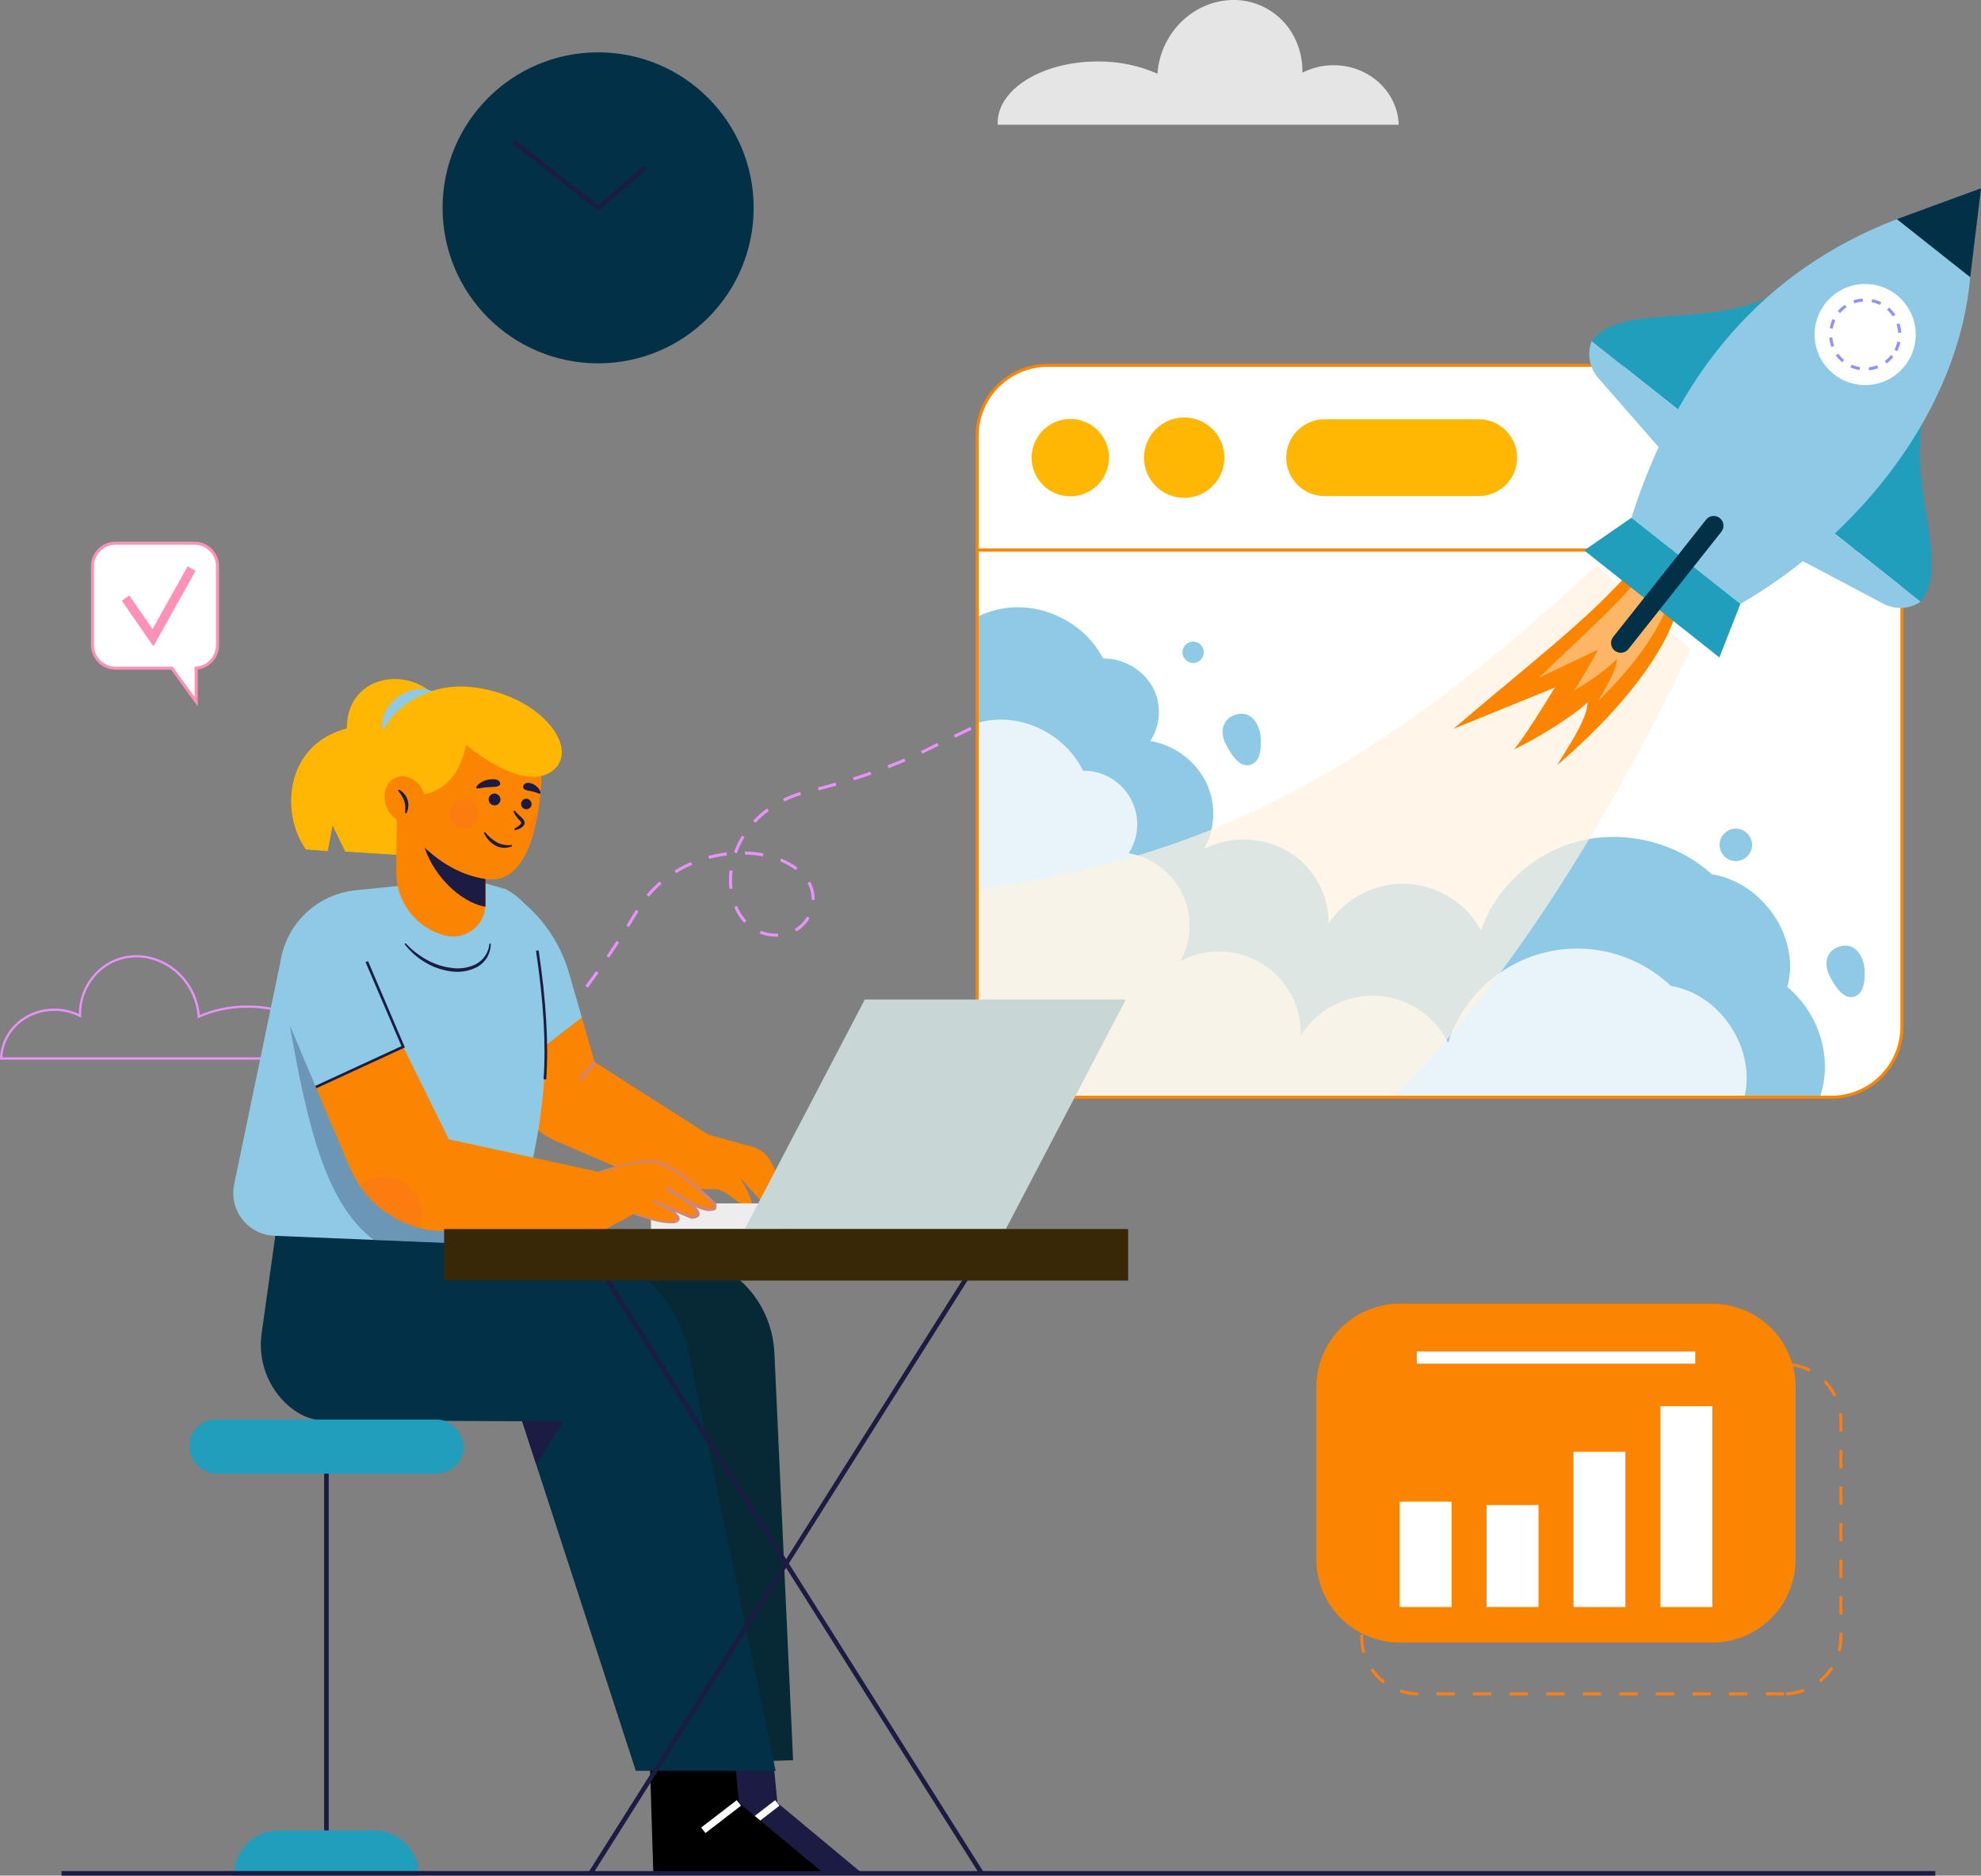 <?xml version="1.0" encoding="UTF-8"?>
<svg id="Layer_1" xmlns="http://www.w3.org/2000/svg" xmlns:xlink="http://www.w3.org/1999/xlink" version="1.1" viewBox="0 0 877.16 830.68">
  <rect x="0" y="0" width="877.16" height="830.68" fill="#808080" stroke="none"/>
  <!-- Generator: Adobe Illustrator 29.5.1, SVG Export Plug-In . SVG Version: 2.1.0 Build 141)  -->
  <defs>
    <style>
      .st0 {
        fill: none;
      }

      .st1 {
        fill: #382808;
      }

      .st2 {
        fill: #023047;
      }

      .st3 {
        fill: #fff2e0;
        opacity: .7;
      }

      .st3, .st4, .st5, .st6 {
        isolation: isolate;
      }

      .st7 {
        fill: #ff91b7;
      }

      .st8 {
        fill: #ffb703;
      }

      .st9 {
        fill: #e5e5e5;
      }

      .st10 {
        fill: #ea91ff;
      }

      .st11 {
        fill: #8ecae6;
      }

      .st12 {
        fill: #fd7e14;
      }

      .st13, .st6 {
        fill: #fff;
      }

      .st4 {
        fill: #fe5b52;
        opacity: .2;
      }

      .st14 {
        fill: #219ebc;
      }

      .st15, .st5 {
        fill: #1b1b43;
      }

      .st16 {
        fill: #c5c5ff;
      }

      .st17 {
        opacity: .8;
      }

      .st18 {
        fill: #c9d6d6;
      }

      .st19 {
        fill: #9192ff;
      }

      .st20 {
        fill: #072835;
      }

      .st5 {
        opacity: .3;
      }

      .st21 {
        fill: #ededed;
      }

      .st22 {
        fill: #d28572;
      }

      .st23 {
        fill: #fb8500;
      }

      .st24 {
        clip-path: url(#clippath);
      }

      .st6 {
        opacity: .4;
      }
    </style>
    <clipPath id="clippath">
      <path class="st0" d="M432.66,454.71c0,17.25,13.99,31.24,31.24,31.24h346.99c17.25,0,31.24-13.99,31.24-31.24v-211.12h-409.47v211.12Z"/>
    </clipPath>
  </defs>
  <g id="Group_40">
    <g id="OBJECTS">
      <g id="Group_39">
        <g id="Group_1">
          <path id="Path_1" class="st10" d="M216.73,485.42l-.93-.98,5.86-5.59.93.98-5.86,5.59ZM228.43,474.21l-.95-.96c1.9-1.88,3.81-3.81,5.68-5.75l.97.94c-1.87,1.95-3.79,3.89-5.7,5.78h0ZM239.68,462.5l-1-.91c1.79-1.97,3.59-4,5.36-6.05l1.02.88c-1.77,2.05-3.58,4.1-5.38,6.07h0ZM250.29,450.22l-1.04-.86c1.68-2.05,3.39-4.18,5.05-6.31l1.06.83c-1.67,2.14-3.38,4.27-5.07,6.34h0ZM260.28,437.43l-1.08-.81c1.58-2.13,3.18-4.33,4.75-6.54l1.1.78c-1.57,2.22-3.17,4.43-4.77,6.57h0ZM269.68,424.2l-1.12-.76c1.51-2.23,3-4.48,4.47-6.74l1.13.73c-1.47,2.27-2.97,4.53-4.48,6.77h0ZM343.65,414.84c-2.49,0-4.96-.47-7.27-1.39l.5-1.25c2.16.85,4.46,1.29,6.77,1.29.34-.03.58,0,.87-.02l.07,1.35c-.31.02-.69,0-.94.02h0ZM352.61,412.53l-.67-1.17c2.24-1.3,4.1-3.18,5.38-5.44l1.17.67c-1.4,2.46-3.43,4.51-5.88,5.94ZM278.51,410.58l-1.15-.71c1.42-2.29,2.82-4.59,4.2-6.91l1.16.69c-1.39,2.33-2.79,4.64-4.21,6.93ZM329.53,408.7c-1.88-2.05-3.39-4.42-4.44-7l1.24-.52c1,2.43,2.41,4.67,4.19,6.61l-.99.92ZM360.73,398.55l-1.35-.03v-.36c.01-1.97-.4-3.93-1.19-5.73-.2-.45-.43-.89-.67-1.32l1.17-.67c.26.46.5.94.73,1.43.88,1.98,1.32,4.12,1.31,6.29v.39ZM287.34,397.13l-1.03-.87c1.76-2.1,3.68-4.05,5.75-5.84l.88,1.02c-2.02,1.74-3.89,3.65-5.6,5.69h0ZM323,393.7c-.15-1.3-.23-2.6-.23-3.91,0-1.45.09-2.9.28-4.34l1.34.17c-.18,1.38-.26,2.78-.27,4.17,0,1.25.07,2.5.22,3.74l-1.34.16ZM299.38,386.72l-.71-1.15c2.33-1.44,4.76-2.7,7.27-3.78l.53,1.24c-2.45,1.05-4.82,2.29-7.1,3.69h0ZM352.33,385.33c-2.12-1.58-4.44-2.87-6.9-3.84l.5-1.25c2.57,1.01,5,2.36,7.21,4.02l-.81,1.07ZM314.02,380.4l-.35-1.3c2.64-.72,5.32-1.25,8.03-1.59l.17,1.34c-2.65.33-5.27.85-7.85,1.54h0ZM337.79,379.28c-2.62-.49-5.27-.77-7.94-.83l.03-1.35c2.74.06,5.47.35,8.16.86l-.25,1.33ZM326.25,377.91l-1.27-.46c.93-2.59,2.13-5.07,3.56-7.41l1.15.71c-1.39,2.26-2.55,4.66-3.45,7.16h0ZM334.5,364.41l-.99-.92c.39-.42.8-.84,1.21-1.25,1.54-1.52,3.19-2.92,4.94-4.2l.8,1.09c-1.69,1.24-3.3,2.6-4.79,4.07-.4.39-.79.79-1.17,1.2h0ZM347.28,355l-.6-1.21c2.45-1.22,5-2.23,7.62-3.03l.39,1.29c-2.55.78-5.03,1.76-7.42,2.95h0ZM362.51,350.04l-.34-1.31c2.64-.68,5.27-1.39,7.8-2.1l.37,1.3c-2.55.72-5.18,1.43-7.84,2.11h0ZM378.12,345.6l-.41-1.29c2.6-.82,5.18-1.67,7.67-2.54l.45,1.28c-2.5.87-5.09,1.73-7.71,2.56h0ZM393.45,340.24l-.49-1.26c2.53-.98,5.04-2.01,7.47-3.06l.53,1.24c-2.45,1.06-4.98,2.09-7.52,3.08h0ZM408.37,333.8l-.58-1.22,7.28-3.54.59,1.21-7.29,3.54ZM422.94,326.72l-.59-1.21,7.28-3.54.59,1.21-7.28,3.54ZM437.51,319.63l-.59-1.21,7.28-3.54.59,1.21-7.28,3.54ZM452.08,312.55l-.6-1.21,7.29-3.54.59,1.21-7.28,3.54ZM466.65,305.47l-.59-1.21,7.29-3.54.59,1.21-7.29,3.54Z"/>
          <path id="Path_2" class="st9" d="M441.76,54.43c0,.28,0,.55.03.82h177.54c-.46-14.64-13.2-26.37-28.83-26.37-4.8-.01-9.54,1.12-13.81,3.31.21-11.39-5.26-22.3-15.34-28.15-15.13-8.77-34.92-2.82-44.19,13.3-2.7,4.67-4.29,9.9-4.67,15.28-8.34-3.65-17.35-5.49-26.45-5.39-24.46,0-44.29,12.18-44.29,27.19Z"/>
          <path id="Path_3" class="st10" d="M146.4,469.29H0l.02-.52c.39-12.39,10.98-22.09,24.12-22.09,3.73,0,7.42.82,10.8,2.4-.02-9.29,4.85-17.91,12.82-22.68,5.91-3.4,12.93-4.29,19.5-2.47,7.37,2.01,13.64,6.89,17.38,13.55,2.13,3.68,3.44,7.78,3.83,12.01,6.71-2.82,13.94-4.24,21.22-4.17,20.28,0,36.78,10.22,36.78,22.78,0,.24,0,.49-.03.73l-.04.45ZM1.05,468.27h144.41v-.17c0-12-16.05-21.77-35.77-21.77-7.38-.09-14.7,1.4-21.46,4.37l-.67.31-.05-.73c-.29-4.33-1.58-8.54-3.76-12.3-3.61-6.43-9.65-11.14-16.77-13.08-6.31-1.75-13.06-.9-18.74,2.37-7.9,4.74-12.62,13.4-12.32,22.61l.02.85-.75-.39c-3.43-1.75-7.23-2.66-11.08-2.66-12.39,0-22.43,9.01-23.08,20.59h0Z"/>
        </g>
        <g id="Group_15">
          <g id="Group_5">
            <g class="st24">
              <g id="Group_4">
                <path id="Path_4" class="st13" d="M432.66,454.71c0,17.25,13.99,31.24,31.24,31.24h346.99c17.25,0,31.24-13.99,31.24-31.24v-211.12h-409.47v211.12Z"/>
                <path id="Path_5" class="st11" d="M411.23,297.42c4.79-15.35,19.93-27.12,36.47-28.37s33.43,8.12,40.67,22.56c8.9-.03,17.16,4.62,21.76,12.24,4.27,7.61,3.98,16.97-.76,24.3,10.53,1.85,19.6,8.5,24.53,17.98,4.64,9.42,4.39,20.51-.66,29.72,11.89-5.85,25.93-5.34,37.36,1.35,11.07,6.68,18.05,19.27,17.66,31.87,7.19-11.27,20.97-18.3,34.67-17.67s26.76,8.87,32.85,20.75c6.43-19.24,23.58-34.78,43.87-39.74s43.06.8,58.24,14.76c22.84,3.57,39.48,28.37,33.53,49.96,12.34,10.21,18.64,26.81,16.06,42.28s-13.95,29.3-28.98,35.21l-392.95-.26-33.5-149.92,59.16-67.03Z"/>
                <g id="Group_2" class="st17">
                  <path id="Path_6" class="st13" d="M405,347.21c4.64-15.35,19.28-27.14,35.26-28.4s32.29,8.09,39.28,22.53c13.11-.14,23.85,10.38,23.99,23.49.05,4.61-1.25,9.14-3.73,13.03,17.77,3.17,29.61,20.15,26.43,37.93-.61,3.41-1.76,6.71-3.4,9.76,17.71-9.33,39.64-2.54,48.97,15.17,2.92,5.54,4.35,11.74,4.16,18,10.82-17.55,33.82-23.01,51.37-12.19,5.96,3.67,10.76,8.94,13.87,15.21,10.23-31.6,44.14-48.93,75.74-38.71,8.57,2.77,16.41,7.44,22.93,13.64,22.06,3.55,38.12,28.34,32.36,49.93,19.29,16.52,21.54,45.55,5.02,64.84-4.76,5.56-10.78,9.9-17.56,12.67l-379.65.06-32.24-149.89,57.2-67.07Z"/>
                </g>
                <g id="Group_3">
                  <path id="Path_7" class="st3" d="M706.82,250.34c-113.73,106.95-194.38,135.79-295.98,146.11l-6.75,108,106.65,36.45c93.15-2.7,182.59-137.55,237.84-253.23l-41.76-37.32"/>
                  <path id="Path_8" class="st23" d="M722.84,251.73c-18.49,21.88-46.38,42.8-79.27,71.06l44.88-18.29c-5.5,9.12-13.52,21.88-18.01,27.35,10.34-4.78,26.99-15.28,32.5-20.85,0,7.77-9.36,20.77-13.44,27.87,23.94-20.49,45.71-45.5,52.75-67.47l-19.4-19.68"/>
                  <path id="Path_9" class="st6" d="M728.09,252.84c-10.94,14.5-27.31,28.47-46.65,47.3l26.19-12.43c-3.28,6.02-8.06,14.45-10.71,18.08,6.04-3.23,15.79-10.27,19.04-13.97-.08,5.08-5.64,13.68-8.08,18.37,14.08-13.65,26.95-30.23,31.25-44.67l-11.04-12.67"/>
                </g>
                <path id="Path_10" class="st11" d="M558.26,327.14c.15,3.38,0,9.09-3.38,11.04-5.64,3.27-10.07-4.66-12.15-8.65-2.47-4.76-1.84-10.66,3.74-12.78,7.38-2.8,11.51,4.07,11.78,10.38Z"/>
                <path id="Path_11" class="st11" d="M825.63,429.8c.15,3.38,0,9.09-3.38,11.04-5.64,3.27-10.07-4.66-12.15-8.65-2.47-4.76-1.84-10.66,3.75-12.78,7.37-2.8,11.51,4.07,11.78,10.38Z"/>
                <circle id="Ellipse_1" class="st11" cx="528.3" cy="288.89" r="4.72"/>
                <circle id="Ellipse_2" class="st11" cx="768.6" cy="374.17" r="7.19"/>
              </g>
            </g>
          </g>
          <g id="Group_10">
            <path id="Path_13" class="st23" d="M810.89,486.62h-346.98c-17.62-.02-31.9-14.3-31.91-31.91v-211.79h410.82v211.79c-.02,17.62-14.3,31.89-31.92,31.91ZM433.34,244.26v210.44c.02,16.87,13.69,30.55,30.57,30.57h346.98c16.87-.02,30.55-13.69,30.57-30.57v-210.44h-408.12Z"/>
            <g id="Group_6">
              <path id="Path_14" class="st13" d="M810.89,161.79h-346.99c-17.25,0-31.24,13.98-31.24,31.24h0v50.55h409.47v-50.55c0-17.25-13.98-31.24-31.23-31.24h0Z"/>
              <path id="Path_15" class="st23" d="M842.8,244.26h-410.82v-51.22c.02-17.62,14.3-31.9,31.91-31.91h346.98c17.62.02,31.89,14.3,31.92,31.91v51.22ZM433.34,242.91h408.12v-49.87c-.02-16.87-13.69-30.55-30.56-30.57h-346.99c-16.87.02-30.55,13.69-30.57,30.57v49.87Z"/>
            </g>
            <g id="Group_9">
              <circle id="Ellipse_3" class="st8" cx="473.91" cy="202.69" r="17.13"/>
              <g id="Group_7">
                <circle id="Ellipse_4" class="st8" cx="524.36" cy="202.69" r="17.13"/>
                <path id="Path_16" class="st8" d="M524.35,220.49c-9.83,0-17.8-7.97-17.8-17.8s7.97-17.8,17.8-17.8c9.83,0,17.8,7.97,17.8,17.8-.01,9.83-7.97,17.79-17.8,17.8ZM524.35,186.24c-9.09,0-16.45,7.37-16.45,16.45,0,9.09,7.37,16.45,16.45,16.45s16.45-7.37,16.45-16.45c0-9.08-7.37-16.44-16.45-16.45h0Z"/>
              </g>
              <g id="Group_8">
                <path id="Rectangle_2" class="st8" d="M586.54,186.34h68.19c9.03,0,16.35,7.32,16.35,16.35h0c0,9.03-7.32,16.35-16.35,16.35h-68.19c-9.03,0-16.35-7.32-16.35-16.35h0c0-9.03,7.32-16.35,16.35-16.35Z"/>
                <path id="Path_17" class="st8" d="M654.73,219.71h-68.19c-9.4,0-17.02-7.62-17.02-17.02s7.62-17.02,17.02-17.02h68.19c9.4,0,17.02,7.62,17.02,17.02s-7.62,17.02-17.02,17.02h0ZM586.54,187.02c-8.66,0-15.67,7.02-15.67,15.67s7.02,15.67,15.67,15.67h68.19c8.66,0,15.67-7.02,15.67-15.67s-7.02-15.67-15.67-15.67h-68.19Z"/>
              </g>
            </g>
          </g>
          <g id="Group_14">
            <g id="Group_11">
              <path id="Path_18" class="st14" d="M793.91,124.53c-27.34,23.94-74.51,7.44-89.16,26.55l41.88,33.16,47.29-59.71Z"/>
              <path id="Path_19" class="st11" d="M704.74,151.09h0c-2.1,5.58-.96,11.85,2.96,16.34l29.68,33.99,9.24-17.17-41.88-33.16Z"/>
            </g>
            <g id="Group_12">
              <path id="Path_20" class="st14" d="M855.88,173.61c-17.03,32.1,9.84,74.23-5.41,92.88l-41.88-33.16,47.29-59.71Z"/>
              <path id="Path_21" class="st11" d="M850.47,266.49h0c-4.95,3.32-11.32,3.65-16.58.87l-39.89-21.09,14.59-12.93,41.88,33.16Z"/>
            </g>
            <path id="Path_22" class="st2" d="M877.16,83.39l-37.29,13.68,32.51,25.74,4.78-39.43Z"/>
            <path id="Path_23" class="st11" d="M872.38,122.82c-5.21,59-48.8,114.05-101.74,144.62l-48.25-38.17c20.24-63.7,57.95-109.27,117.48-132.2l32.51,25.74Z"/>
            <path id="Path_24" class="st14" d="M722.39,229.28l-20.93,14.49,59.86,47.4,9.31-23.73-48.25-38.16Z"/>
            <g id="Group_13">
              <circle id="Ellipse_5" class="st13" cx="825.87" cy="148.15" r="22.39"/>
              <path id="Path_25" class="st19" d="M827.57,164.02l-.14-1.34c1.28-.14,2.55-.44,3.75-.91l.49,1.26c-1.32.51-2.69.84-4.1.99ZM823.35,163.91c-1.39-.22-2.75-.63-4.04-1.21l.56-1.23c1.18.53,2.42.9,3.7,1.11l-.21,1.33ZM835.35,160.99l-.8-1.09c1.04-.77,1.97-1.67,2.77-2.69l1.06.84c-.87,1.11-1.89,2.09-3.02,2.93h0ZM815.73,160.47c-1.09-.9-2.06-1.93-2.88-3.08l1.1-.78c.75,1.05,1.64,2,2.63,2.82l-.86,1.04ZM840.03,155.52l-1.2-.62c.6-1.15,1.04-2.37,1.31-3.63l1.32.29c-.3,1.38-.78,2.71-1.43,3.97h0ZM810.89,153.66c-.49-1.33-.79-2.71-.92-4.11l1.34-.12c.11,1.29.4,2.55.84,3.77l-1.27.47ZM840.47,147.42c-.07-1.29-.3-2.57-.7-3.8l1.28-.42c.44,1.34.69,2.74.77,4.14l-1.35.07ZM811.49,145.57l-1.33-.24c.25-1.39.68-2.74,1.29-4.02l1.22.58c-.55,1.17-.95,2.4-1.17,3.67h0ZM838.1,140.14c-.71-1.08-1.56-2.06-2.53-2.92l.9-1.01c1.06.94,1.98,2.01,2.76,3.19l-1.13.74ZM814.77,138.66l-1.03-.88c.92-1.07,1.97-2.02,3.14-2.82l.76,1.12c-1.07.73-2.03,1.6-2.87,2.58h0ZM832.37,135.06c-1.16-.58-2.38-.99-3.65-1.24l.26-1.33c1.39.27,2.73.73,3.99,1.36l-.6,1.21ZM821.09,134.34l-.44-1.28c1.33-.46,2.72-.74,4.13-.84l.1,1.35c-1.29.09-2.56.35-3.79.77h0Z"/>
            </g>
            <path id="Rectangle_3" class="st2" d="M761.5,229.44h0c1.87,1.48,2.18,4.19.7,6.06l-41.15,51.96c-1.48,1.87-4.19,2.18-6.06.7h0c-1.87-1.48-2.18-4.19-.7-6.06l41.15-51.96c1.48-1.87,4.19-2.18,6.06-.7Z"/>
          </g>
        </g>
        <g id="Group_17">
          <path id="Path_26" class="st12" d="M789.92,750.87h-8.1v-1.35h8.1v1.35ZM773.72,750.87h-8.1v-1.35h8.1v1.35ZM757.52,750.87h-8.1v-1.35h8.1v1.35ZM741.32,750.87h-8.1v-1.35h8.1v1.35ZM725.12,750.87h-8.1v-1.35h8.1v1.35ZM708.92,750.87h-8.1v-1.35h8.1v1.35ZM692.72,750.87h-8.1v-1.35h8.1v1.35ZM676.52,750.87h-8.1v-1.35h8.1v1.35ZM660.32,750.87h-8.1v-1.35h8.1v1.35ZM644.12,750.87h-8.1v-1.35h8.1v1.35ZM627.91,750.87c-2.78-.02-5.53-.49-8.16-1.39l.44-1.28c2.49.85,5.1,1.3,7.74,1.32v1.35ZM790.89,750.85l-.05-1.35c2.63-.1,5.23-.62,7.69-1.54l.47,1.26c-2.6.97-5.34,1.52-8.12,1.62h0ZM612.45,745.57c-2.21-1.68-4.13-3.71-5.7-6.01l1.12-.76c1.48,2.18,3.31,4.1,5.4,5.7l-.82,1.07ZM806.2,745.11l-.85-1.05c2.05-1.66,3.82-3.63,5.24-5.84l1.14.73c-1.5,2.34-3.37,4.42-5.53,6.16h0ZM603.24,732.06c-.65-2.31-.98-4.69-.98-7.09v-1.1h1.35v1.1c0,2.27.31,4.53.93,6.72l-1.3.37ZM815.02,731.35l-1.31-.33c.5-1.98.75-4.01.75-6.05v-1.82h1.35v1.82c0,2.15-.27,4.29-.79,6.38h0ZM603.61,715.77h-1.35v-8.1h1.35v8.1ZM815.81,715.05h-1.35v-8.1h1.35v8.1ZM603.61,699.57h-1.35v-8.1h1.35v8.1ZM815.81,698.85h-1.35v-8.1h1.35v8.1ZM603.61,683.37h-1.35v-8.1h1.35v8.1ZM815.81,682.65h-1.35v-8.1h1.35v8.1ZM603.61,667.17h-1.35v-8.1h1.35v8.1ZM815.81,666.45h-1.35v-8.1h1.35v8.1ZM603.61,650.97h-1.35v-8.1h1.35v8.1ZM815.81,650.25h-1.35v-8.1h1.35v8.1ZM603.61,634.77h-1.35v-5.4c0-.92.05-1.85.15-2.77l1.34.14c-.09.87-.14,1.75-.14,2.63v5.4ZM815.81,634.05h-1.35v-4.68c0-1.11-.07-2.22-.22-3.32l1.34-.18c.16,1.16.23,2.33.23,3.5v4.68ZM605.81,619.18l-1.23-.56c1.15-2.53,2.71-4.85,4.6-6.88l.99.92c-1.79,1.93-3.26,4.13-4.36,6.52h0ZM811.95,618.55c-1.16-2.36-2.7-4.52-4.55-6.4l.96-.95c1.95,1.98,3.57,4.26,4.8,6.75l-1.21.6ZM616.37,607.83l-.65-1.18c2.44-1.34,5.07-2.27,7.81-2.76l.24,1.33c-2.59.47-5.09,1.35-7.4,2.61ZM801.08,607.5c-2.34-1.2-4.87-2.01-7.47-2.4l.2-1.33c2.75.41,5.41,1.27,7.88,2.54l-.61,1.2ZM785.63,604.82h-8.1v-1.35h8.1v1.35ZM769.43,604.82h-8.1v-1.35h8.1v1.35ZM753.23,604.82h-8.1v-1.35h8.1v1.35ZM737.03,604.82h-8.1v-1.35h8.1v1.35ZM720.83,604.82h-8.1v-1.35h8.1v1.35ZM704.63,604.82h-8.1v-1.35h8.1v1.35ZM688.43,604.82h-8.1v-1.35h8.1v1.35ZM672.23,604.82h-8.1v-1.35h8.1v1.35ZM656.03,604.82h-8.1v-1.35h8.1v1.35ZM639.83,604.82h-8.1v-1.35h8.1v1.35Z"/>
          <path id="Path_64" class="st23" d="M619.78,577.41h138.38c20.38,0,36.91,16.53,36.91,36.91v76.23c0,20.39-16.53,36.91-36.91,36.91h-138.38c-20.39,0-36.91-16.53-36.91-36.91v-76.23c0-20.39,16.53-36.91,36.91-36.91h0Z"/>
          <g id="Group_16">
            <rect id="Rectangle_5" class="st13" x="619.77" y="665.06" width="22.98" height="46.66"/>
            <rect id="Rectangle_6" class="st13" x="658.25" y="666.56" width="22.98" height="45.16"/>
            <rect id="Rectangle_7" class="st13" x="696.72" y="642.97" width="22.98" height="68.76"/>
            <rect id="Rectangle_8" class="st13" x="735.2" y="622.79" width="22.98" height="88.93"/>
          </g>
          <rect id="Rectangle_9" class="st13" x="627.33" y="598.54" width="123.29" height="5.39"/>
        </g>
        <g id="Group_34">
          <g id="Group_30">
            <g id="Group_18">
              <path id="Path_27" class="st11" d="M251.95,430.92c-3.91-13.54-12.18-25.42-23.53-33.78l-4.56-3.36,3.87,80.05,29.92-23.14-5.7-19.77Z"/>
              <path id="Path_28" class="st23" d="M348.08,527.67l-6.65-13.02c-1.68-3.3-4.67-5.74-8.24-6.72l-19.56-5.42-50.31-32.12-5.69-19.72-29.92,23.14.27,5.62c.54,11.28,7.46,21.26,17.83,25.73l48.85,21.07,23.22.52c7.48,2.58,10.06,9.03,14.71,6.71,1.73-.86-5.03-12-5.03-12l11.22,12.38,9.29-6.19Z"/>
              <rect id="Rectangle_10" class="st22" x="254.97" y="473.5" width="10.16" height="1.55" transform="translate(-269.79 365.52) rotate(-49.66)"/>
            </g>
            <g id="Group_20">
              <path id="Path_29" class="st20" d="M260.59,560.1l36.6-3.23c23.82-2.1,44.55,17.14,45.71,42.44l8.27,180.26-50.49,1.57-40.09-221.03Z"/>
              <g id="Group_19">
                <path id="Path_30" class="st15" d="M304.74,779.34l1.55,49.79h74.82l-36.89-30.7-2.32-23.99-37.15,4.9Z"/>
                <rect id="Rectangle_11" class="st13" x="326.41" y="802.95" width="19.86" height="3.1" transform="translate(-421.02 372.37) rotate(-37.6)"/>
              </g>
            </g>
            <g id="Group_22">
              <g id="Group_21">
                <path id="Path_31" d="M287.72,779.34l1.55,49.79h74.82l-36.89-30.7-2.32-23.99-37.15,4.9Z"/>
                <rect id="Rectangle_12" class="st13" x="309.39" y="802.95" width="19.86" height="3.09" transform="translate(-424.56 361.98) rotate(-37.6)"/>
              </g>
              <path id="Path_32" class="st2" d="M343.44,784.24h-61.92l-44.13-135.78-6.18-19.01-88.23-.39c-5.45-.08-10.67-2.6-15.09-6.33-9.3-8.06-13.83-20.32-12-32.49l7.74-55.21,131.08,17.04c24.85,3.23,44.94,21.84,50.04,46.38l38.69,185.8Z"/>
              <path id="Path_33" class="st15" d="M249.4,629.45l-12.01,19.01-6.18-19.01h18.19Z"/>
            </g>
            <g id="Group_23">
              <path id="Path_34" class="st11" d="M233.2,525.03c-.63,2.55-1.3,5.11-1.98,7.68l-4.64,18.96-61.14-2.54-44.02-1.83c-10.44-.43-18.55-9.23-18.12-19.67.04-1.04.17-2.07.38-3.09l20.52-98.77c2.64-16.8,16.27-29.72,33.19-31.47l50.23-5.17,16.25,4.64c15.87,8.51,15.88,23.95,16.64,34.05,3.33,44.24-.77,71.03-7.31,97.19Z"/>
              <path id="Path_35" class="st5" d="M191.74,521.87c-.63,2.55,40.15,8.27,39.47,10.83l-4.64,18.96-61.14-2.54c-21.36-16.11-29.36-51.17-37.15-95.1l63.46,67.84Z"/>
              <path id="Path_36" class="st15" d="M179.59,417.71c2.64,2.89,5.73,5.33,9.14,7.24,3.37,1.92,7.08,3.17,10.92,3.69,3.78.63,7.67.06,11.11-1.63,3.41-1.83,5.65-5.27,5.97-9.12l.6.04c-.02,2.06-.55,4.08-1.54,5.89-1.04,1.82-2.55,3.33-4.37,4.37-3.67,1.94-7.87,2.64-11.97,1.98-4.03-.57-7.9-1.95-11.38-4.08-3.46-2.08-6.49-4.79-8.95-7.99l.47-.39Z"/>
              <path id="Path_37" class="st15" d="M241.85,478.05l-1.16-.08c1.11-15.57-.02-34.71-3.35-56.89l1.15-.17c3.35,22.26,4.48,41.49,3.36,57.14Z"/>
            </g>
            <g id="Group_24">
              <rect id="Rectangle_13" class="st21" x="288.23" y="532.96" width="57.53" height="11.35"/>
              <path id="Path_38" class="st18" d="M445.35,544.32h-115.58l53.15-101.65h115.58l-53.14,101.65Z"/>
            </g>
            <g id="Group_27">
              <path id="Path_39" class="st8" d="M192.33,307.87c-13.54-13.35-39.08-7.74-38.7,14.71-27.86,7.35-29.41,37.92-18.19,53.6l9.67.77,2.13-11.42,5.61,11.61,27.09,1.74,12.39-71.01Z"/>
              <path id="Path_40" class="st23" d="M214.96,357.79v42.65c0,.39-.02.76-.05,1.13-.62,7.88-7.51,13.77-15.39,13.15-.83-.07-1.65-.2-2.46-.41-12.8-3.3-21.7-14.89-21.59-28.11l.22-28.4h39.27Z"/>
              <path id="Path_41" class="st15" d="M214.96,376.22v24.21c0,.39-.02.76-.05,1.13-11.41-1.87-24.6-15.08-27.82-29.46l27.86,4.12Z"/>
              <path id="Path_42" class="st23" d="M238.04,360.95c-.58,3.44-1.39,6.83-2.43,10.15-3.41,10.82-9.52,19.8-20.46,18.23-25.73-3.68-40.04-30.18-40.04-30.18l17.6-20.12,11.81-15.88,35.4,15.29c.01,7.54-.61,15.07-1.87,22.51Z"/>
              <path id="Path_43" class="st8" d="M182.72,352.37c11.29-.36,20.02-6.11,23.73-22.45,0,0,26.32,22.7,39.21,10.58,10.8-10.15-7.52-33.51-37.85-36.3-11.07-.96-22.08,2.4-30.72,9.37-14.7,11.78-16.11,39.18-2.37,48.66l8-9.87Z"/>
              <path id="Path_44" class="st11" d="M169.49,323.74c-.63-2.76-.28-5.65,1-8.17,1.23-2.56,3.05-4.79,5.3-6.52,2.23-1.74,4.82-2.95,7.58-3.55,2.72-.63,5.58-.41,8.17.63-2.41.75-4.75,1.69-7,2.83-2.08,1.07-4.06,2.33-5.91,3.76-1.85,1.42-3.54,3.02-5.06,4.79-1.63,1.89-3,3.99-4.08,6.23Z"/>
              <g id="Group_25">
                <ellipse id="Ellipse_6" class="st23" cx="179.33" cy="354.18" rx="8.8" ry="10.64" transform="translate(-118.78 92.01) rotate(-21.82)"/>
                <path id="Path_45" class="st15" d="M179.33,360.02c.26-1.77.15-3.59-.34-5.31-.64-1.68-1.58-3.22-2.78-4.56l.38-.47c3.8,1.93,5.32,6.58,3.39,10.38-.02.04-.05.09-.07.13l-.58-.17Z"/>
              </g>
              <g id="Group_26">
                <path id="Path_46" class="st15" d="M221.61,354.32c-.15,1.44-1.44,2.5-2.88,2.35-1.44-.15-2.5-1.44-2.35-2.88.14-1.34,1.27-2.36,2.61-2.36,1.52.08,2.69,1.37,2.61,2.89Z"/>
                <path id="Path_47" class="st15" d="M235.34,356.59c-.29,1.26-1.54,2.05-2.8,1.76-1.26-.29-2.05-1.54-1.76-2.8.27-1.17,1.37-1.95,2.56-1.8,1.34.23,2.23,1.5,2,2.84Z"/>
                <path id="Path_48" class="st15" d="M221.48,347.05c.1,1.35-2.06,1.48-5.24,1.58s-5.39,1.08-5.41.22,2.33-3.05,5.47-3.58c3.24-.55,5.06.17,5.18,1.78Z"/>
                <path id="Path_49" class="st15" d="M231.66,348.36c-.23,1.33,1.36,1.68,3.71,2.09s3.88,1.61,3.99.76-1.38-3.26-3.65-4.1c-2.34-.87-3.78-.33-4.05,1.25Z"/>
                <path id="Path_50" class="st15" d="M227.87,359c.61.72,1.27,1.4,1.96,2.03l1.04.97c.42.36.79.77,1.1,1.23.19.31.31.66.33,1.03.02.38-.07.76-.26,1.1-.31.51-.74.94-1.25,1.26-.89.54-1.87.89-2.89,1.05l-.23-.56c.8-.47,1.57-1,2.31-1.58.29-.24.54-.53.72-.87.12-.26.09-.34-.06-.65-.34-.56-1.22-1.32-1.79-2.1-.66-.78-1.17-1.68-1.52-2.64l.53-.29Z"/>
                <path id="Path_51" class="st15" d="M214.77,368.53c1.45,1.81,3.22,3.35,5.21,4.53,2.02,1.06,4.32,1.46,6.58,1.14l.16.58c-1.17.53-2.46.77-3.74.71-1.31-.07-2.59-.44-3.73-1.08-2.21-1.27-3.96-3.22-4.99-5.56l.51-.33Z"/>
                <circle id="Ellipse_7" class="st4" cx="205.48" cy="360.5" r="6.39"/>
                <path id="Path_52" class="st4" d="M238.04,360.95c-.58,3.44-1.39,6.83-2.43,10.15-2.33-2.65-2.08-6.68.57-9.01.55-.48,1.18-.87,1.86-1.14Z"/>
              </g>
            </g>
            <g id="Group_29">
              <g id="Group_28">
                <path id="Path_53" class="st11" d="M165.17,436.48l-36.89,17.54,11.57,27.43,38.68-17.84-13.36-27.13Z"/>
                <path id="Path_54" class="st16" d="M301.83,531.6c-1.02-.51-1.66-.85-1.66-.85l.37-.73s.68.33,1.67.86l-.38.72Z"/>
                <path id="Path_55" class="st23" d="M317.13,535.41c-1.19,2.35-10.33-1.81-14.58-3.9,3.3,1.83,8.98,5.42,6.46,7.38-2.03,1.56-6.52-1.77-21.22-7.86,2.23,1.05,15.37,7.31,12.06,9.68-3.61,2.57-19.09-3.1-19.09-3.1l-13.42,7.21h-15.48l-55.69.36c-3.48.01-6.95-.43-10.33-1.3-6.66-1.74-12.85-4.95-18.11-9.38-3.31-2.79-6.2-6.04-8.59-9.64-1.8-2.72-3.34-5.6-4.6-8.61l-14.69-34.8,38.68-17.85,20.19,40.98,66.56,14.46,18.58-4.64c3.99-1.01,9.64.68,13.16,2.83,8.57,5.24,21.24,15.94,20.12,18.19Z"/>
              </g>
              <path id="Path_56" class="st4" d="M186.84,538.12c0,1.96-.34,3.91-1.01,5.76-6.66-1.74-12.85-4.95-18.11-9.38-3.31-2.79-6.2-6.04-8.59-9.64,7.33-5.9,18.05-4.73,23.95,2.59,2.43,3.02,3.76,6.79,3.76,10.67h0Z"/>
              <path id="Path_57" class="st22" d="M265.18,518.74c4.61-1.55,9.31-2.84,14.06-3.85,2.39-.52,4.82-.87,7.27-1.04,1.25-.07,2.5-.04,3.73.1.62.12,1.24.29,1.86.43.59.21,1.17.45,1.75.67,4.41,2.16,8.54,4.85,12.29,8.01,3.81,3.04,7.41,6.31,10.91,9.71l.16.16.03.2c.14.72.01,1.47-.37,2.09-.22.31-.51.56-.84.74-.29.18-.62.3-.97.34-1.17.14-2.36.03-3.48-.34-2.08-.65-4.09-1.49-6.01-2.52-1.89-1.01-3.76-2.07-5.57-3.2-1.84-1.09-3.59-2.31-5.38-3.47l.82-1.31c3.18,1.85,6.25,3.88,9.19,6.08,1.53,1.11,2.92,2.39,4.15,3.81.33.41.61.87.81,1.36.12.3.18.62.18.94-.02.39-.16.76-.4,1.06-.41.46-.97.76-1.57.88-.49.11-.99.18-1.49.21l-.15.02-.16-.07-16.8-7.04.5-1.18c2.66,1.19,5.23,2.57,7.68,4.15,1.33.78,2.47,1.84,3.34,3.11.26.45.31.99.14,1.48-.19.45-.55.82-1,1.03-.72.34-1.51.51-2.31.52-2.93-.05-5.84-.5-8.65-1.33-2.8-.74-5.55-1.61-8.27-2.6l.2-.57c2.71.91,5.48,1.71,8.26,2.37,2.74.74,5.56,1.11,8.39,1.1,1.32-.05,2.89-.63,2.25-1.5-.81-1.08-1.83-1.98-2.99-2.64-2.42-1.5-4.94-2.82-7.56-3.94l.5-1.18,16.86,6.89-.32-.05c.41-.03.81-.09,1.21-.18.3-.05.57-.18.79-.38.24-.09-.08-.93-.61-1.55-1.16-1.32-2.47-2.51-3.9-3.54-2.9-2.15-5.93-4.13-9.06-5.94l.82-1.31c1.78,1.14,3.51,2.37,5.32,3.45,1.78,1.13,3.61,2.17,5.46,3.17,1.82.99,3.74,1.8,5.71,2.43.9.31,1.85.42,2.8.33l.3-.05c.08-.03.15-.07.23-.12.18-.05.23-.19.35-.28.16-.3.22-.64.16-.98l.2.35c-3.42-3.38-7.03-6.62-10.75-9.68-3.63-3.14-7.62-5.82-11.9-7.98l-1.63-.65c-.56-.14-1.11-.29-1.67-.41-1.17-.14-2.35-.19-3.52-.13-2.4.12-4.78.41-7.14.86-4.75.9-9.44,2.08-14.05,3.52l-.19-.58Z"/>
              <path id="Path_58" class="st15" d="M140.09,481.98l-.49-1.06,38.17-17.61-15.9-37.2,1.07-.46,16.34,38.24-39.19,18.08Z"/>
            </g>
          </g>
          <g id="Group_31">
            <rect id="Rectangle_14" class="st15" x="143.52" y="644.93" width="2.03" height="174.4"/>
            <rect id="Rectangle_15" class="st14" x="83.78" y="628.67" width="121.51" height="23.99" rx="12" ry="12"/>
            <path id="Rectangle_16" class="st14" d="M123.53,810.66h42c11.06,0,20.02,8.96,20.02,20.02h-82.04c0-11.06,8.96-20.02,20.02-20.02h0Z"/>
          </g>
          <g id="Group_33">
            <g id="Group_32">
              <rect id="Rectangle_17" class="st15" x="347.07" y="530.52" width="2.03" height="323.95" transform="translate(-315.81 292.54) rotate(-32.25)"/>
              <rect id="Rectangle_18" class="st15" x="186.11" y="691.48" width="323.95" height="2.03" transform="translate(-423.31 617.19) rotate(-57.74)"/>
            </g>
            <rect id="Rectangle_19" class="st1" x="196.65" y="544.31" width="302.87" height="22.84"/>
          </g>
        </g>
        <g id="Group_36">
          <g id="Group_35">
            <circle id="Ellipse_8" class="st2" cx="264.84" cy="92.05" r="68.87"/>
            <path id="Path_60" class="st15" d="M264.86,93.36l-38.18-29.93,1.25-1.59,36.88,28.91,20.57-17.42,1.31,1.55-21.83,18.48Z"/>
          </g>
        </g>
        <g id="Group_38">
          <g id="Group_37">
            <path id="Path_61" class="st13" d="M86.12,240.57h-34.97c-5.63,0-10.19,4.56-10.19,10.19h0v34.97c0,5.63,4.56,10.19,10.19,10.19h24.96l10.75,14.85v-14.89c5.32-.38,9.45-4.82,9.45-10.15v-34.97c0-5.63-4.56-10.19-10.19-10.19h0Z"/>
            <path id="Path_62" class="st7" d="M87.54,312.85l-11.77-16.26h-24.61c-6,0-10.86-4.87-10.86-10.86v-34.97c0-6,4.87-10.86,10.86-10.86h34.97c6,0,10.86,4.87,10.86,10.86v34.97c-.02,5.44-4.05,10.04-9.45,10.76v16.36ZM51.15,241.25c-5.25,0-9.51,4.26-9.52,9.52v34.97c0,5.25,4.26,9.51,9.52,9.52h25.3l9.73,13.44v-13.43l.63-.04c4.96-.37,8.81-4.5,8.82-9.48v-34.97c0-5.25-4.26-9.51-9.51-9.52h-34.97Z"/>
          </g>
          <path id="Path_63" class="st7" d="M67.92,286.24l-14-20.22,3.33-2.31,10.3,14.88,15.52-27.77,3.54,1.98-18.68,33.44Z"/>
        </g>
        <rect id="Rectangle_20" class="st15" x="27.24" y="828.65" width="829.68" height="2.03"/>
      </g>
    </g>
  </g>
</svg>